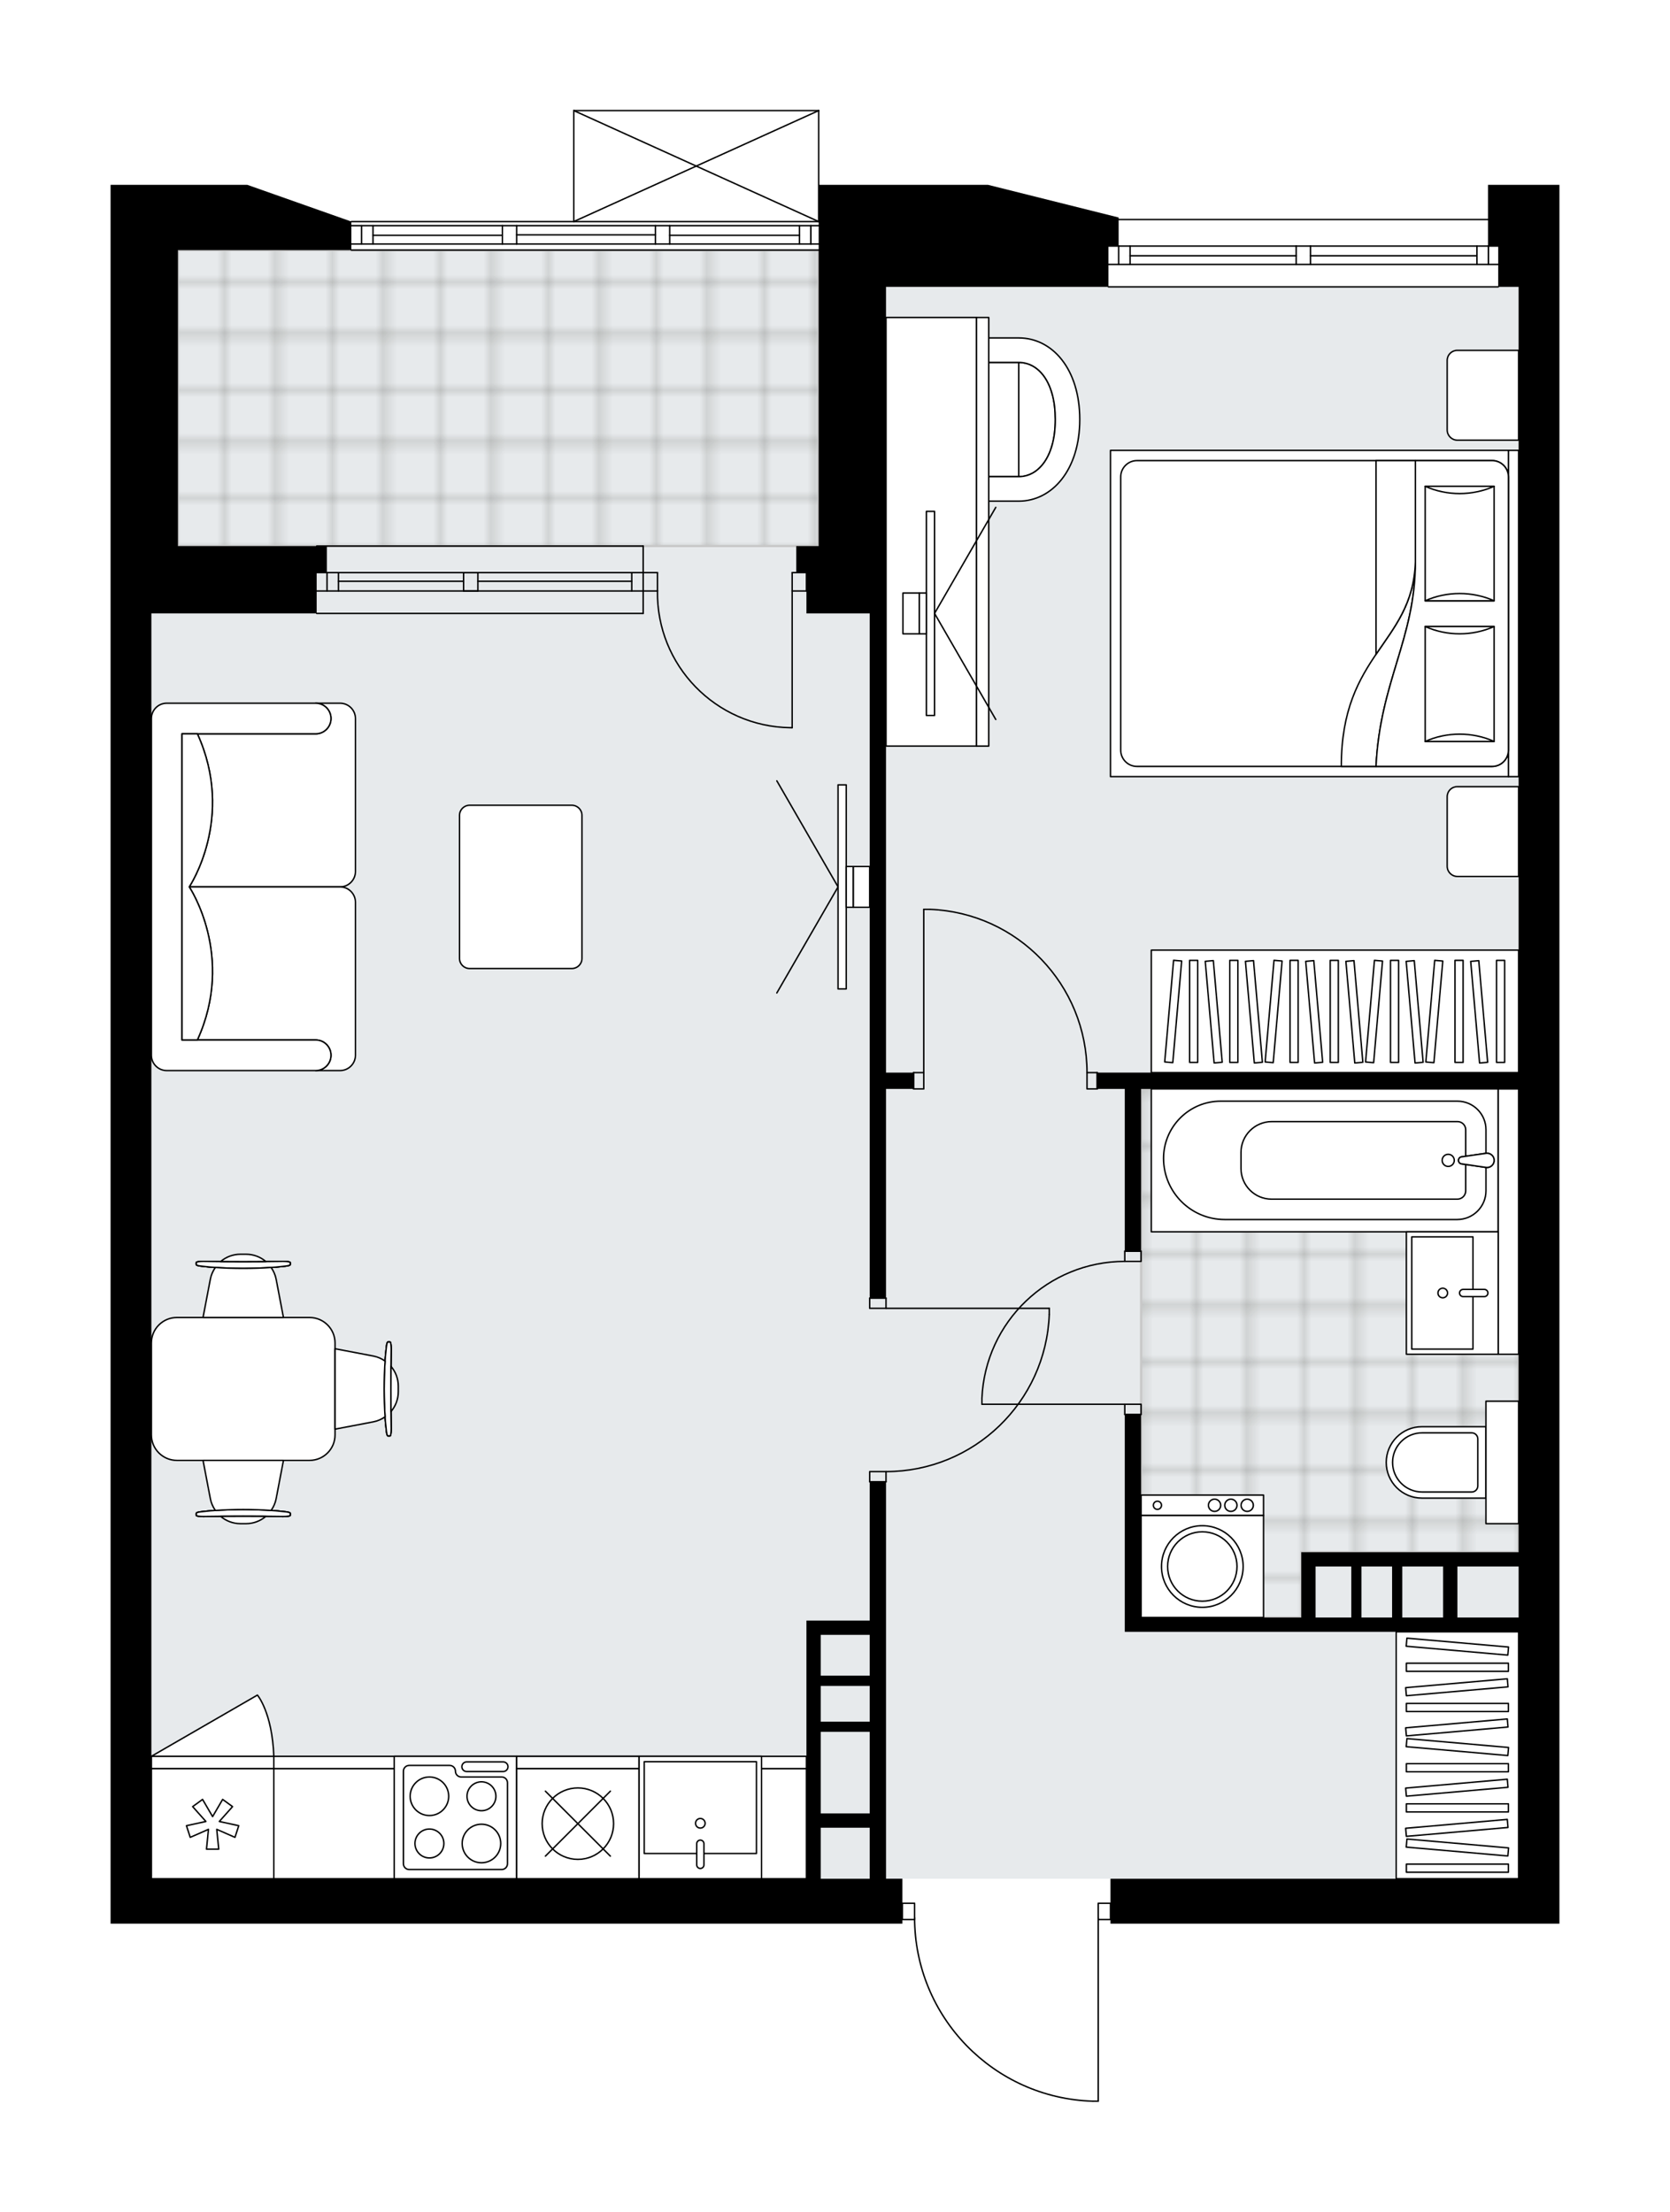 <svg xmlns="http://www.w3.org/2000/svg" xmlns:xlink="http://www.w3.org/1999/xlink" height="2000px" id="Layer_1" style="enable-background:new 0 0 1510.27 2000;" version="1.1" viewBox="0 0 1510.27 2000" width="1510.27px" x="0px" y="0px" xml:space="preserve">
<style type="text/css">
	.st0{fill:none;}
	.st1{opacity:0.25;fill:none;stroke:#12100B;stroke-width:0.4;stroke-miterlimit:10;}
	.st2{fill:#FFFFFF;}
	.st3{fill:#E7EAEC;}
	.st4{fill:url(#SVGID_1_);stroke:#C8C8C8;stroke-width:2;stroke-linecap:round;stroke-linejoin:round;stroke-miterlimit:10;}
	
		.st5{fill:url(#SVGID_00000039825286590655036350000007622187515850642306_);stroke:#C8C8C8;stroke-width:2;stroke-linecap:round;stroke-linejoin:round;stroke-miterlimit:10;}
	.st6{fill:none;stroke:#000000;stroke-width:1.3;stroke-linecap:round;stroke-linejoin:round;stroke-miterlimit:10;}
	.st7{fill:#FFFFFF;stroke:#000000;stroke-width:1.3;stroke-linecap:round;stroke-linejoin:round;stroke-miterlimit:10;}
	.st8{fill:none;stroke:#000000;stroke-width:1.3;stroke-linecap:round;stroke-linejoin:round;}
	.st9{fill:none;stroke:#000000;stroke-width:1.3;stroke-linecap:round;stroke-linejoin:round;stroke-dasharray:10.152,10.152;}
	.st10{fill:none;stroke:#000000;stroke-width:1.3;stroke-linecap:round;stroke-linejoin:round;stroke-dasharray:9.806,9.806;}
	.st11{font-family:'Arial-BoldMT';}
	.st12{font-size:96.725px;}
	.st13{font-size:81.844px;}
	.st14{font-family:'ArialMT';}
	.st15{font-size:40px;}
</style>
<pattern height="14.57" id="New_Pattern_Swatch_2" patternUnits="userSpaceOnUse" style="overflow:visible;" viewBox="7.49 -22.06 14.57 14.57" width="14.57" x="978.85" y="-620.94">
	<g>
		<rect class="st0" height="14.57" width="14.57" x="7.49" y="-22.06" />
		<g>
			<rect class="st1" height="7.29" width="7.29" x="14.77" y="-7.49" />
		</g>
		<g>
			<rect class="st1" height="7.29" width="7.29" x="0.2" y="-7.49" />
		</g>
		<g>
			<rect class="st1" height="7.29" width="7.29" x="22.06" y="-14.77" />
		</g>
		<g>
			<rect class="st1" height="7.29" width="7.29" x="7.49" y="-14.77" />
			<rect class="st1" height="7.29" width="7.29" x="14.77" y="-22.06" />
		</g>
		<g>
			<rect class="st1" height="7.29" width="7.29" x="0.2" y="-22.06" />
		</g>
		<g>
			<rect class="st1" height="7.29" width="7.29" x="22.06" y="-29.35" />
		</g>
		<g>
			<rect class="st1" height="7.29" width="7.29" x="7.49" y="-29.35" />
		</g>
	</g>
</pattern>
<path class="st2" d="M1345.68,167.14h64.59v55.36v36.91  v258.36v332.18v553.64v295.27v40.6h-406v-3.04c0,0,0,0,0,0h-10.42V1900c0,0.36-0.29,0.65-0.65,0.65h-4.84c0,0,0,0,0,0  c-0.01,0-0.01,0-0.02,0c-43.61-1.29-84.36-19.24-114.75-50.54c-29.81-30.7-46.47-70.99-47.1-113.68h-10.45c0,0,0,0,0,0v3.04H100  v-40.6v-295.27V849.95V554.68V259.41V222.5v-55.36h60.9h62.75l93.51,33c0.09-0.25,0.32-0.44,0.61-0.44h200.5V100c0,0,0,0,0-0.01  c0-0.05,0.02-0.09,0.03-0.14c0.01-0.04,0.01-0.08,0.03-0.12c0,0,0-0.01,0-0.01c0.01-0.03,0.04-0.05,0.06-0.08  c0.03-0.04,0.05-0.09,0.09-0.12c0.03-0.03,0.07-0.05,0.11-0.07c0.03-0.02,0.06-0.05,0.1-0.06c0.05-0.02,0.11-0.03,0.17-0.03  c0.02,0,0.04-0.01,0.07-0.01h0.01c0,0,0,0,0.01,0h221.42c0,0,0,0,0,0h0.02c0.03,0,0.06,0.01,0.09,0.02  c0.05,0.01,0.11,0.01,0.16,0.03c0.04,0.02,0.07,0.04,0.11,0.07c0.03,0.02,0.07,0.04,0.1,0.07c0.04,0.04,0.06,0.08,0.09,0.13  c0.02,0.03,0.04,0.04,0.05,0.07c0,0,0,0.01,0,0.01c0.02,0.04,0.02,0.09,0.03,0.13c0.01,0.04,0.02,0.08,0.03,0.12c0,0,0,0.01,0,0.01  v67.14h152.52l118.11,29.53v1.19h334.03V167.14z" id="background" />
<g id="floor">
	<polygon class="st3" points="136.91,1698.86 1373.36,1698.86 1373.36,259.41 740.37,259.41 740.37,226.19 160.9,226.19    160.9,554.68 136.91,554.68  " />
	<pattern id="SVGID_1_" patternTransform="matrix(6.51 0 0 6.51 48563.125 28563.672)" xlink:href="#New_Pattern_Swatch_2">
	</pattern>
	<polygon class="st4" points="160.9,226.19 740.37,226.19 740.37,493.78 160.9,493.78  " />
	
		<pattern id="SVGID_00000137129560056334415390000004180222149038679214_" patternTransform="matrix(6.51 0 0 6.51 48563.125 28563.672)" xlink:href="#New_Pattern_Swatch_2">
	</pattern>
	
		<polygon points="   1176.82,1462.65 1176.82,1403.59 1373.36,1403.59 1373.36,984.67 1031.95,984.67 1031.95,1462.65  " style="fill:url(#SVGID_00000137129560056334415390000004180222149038679214_);stroke:#C8C8C8;stroke-width:2;stroke-linecap:round;stroke-linejoin:round;stroke-miterlimit:10;" />
	<g id="LINE_00000178203938786488939170000002870344028759639194_">
		<line class="st6" x1="1354.91" x2="1002.43" y1="259.41" y2="259.41" />
	</g>
	<g id="LINE_00000078748458572946588170000008301147580557404591_">
		<line class="st6" x1="1002.43" x2="1172.21" y1="222.5" y2="222.5" />
	</g>
	<g id="LINE_00000015338834403320327640000005630740071986942379_">
		<line class="st6" x1="1185.13" x2="1354.91" y1="222.5" y2="222.5" />
	</g>
	<g id="LINE_00000099623372262368224680000002367194904939159451_">
		<line class="st6" x1="1346.01" x2="1346.01" y1="239.11" y2="222.5" />
	</g>
	<g id="LINE_00000031182380549533302580000014184564094437436857_">
		<line class="st6" x1="1011.65" x2="1011.65" y1="239.11" y2="222.5" />
	</g>
	<g id="LINE_00000054266355736269847240000000046571170101590411_">
		<line class="st6" x1="1002.43" x2="1172.21" y1="239.11" y2="239.11" />
	</g>
	<g id="LINE_00000124865802981950014970000016608118176110706095_">
		<line class="st6" x1="1185.13" x2="1354.91" y1="239.11" y2="239.11" />
	</g>
	<g id="LINE_00000008147694109113767150000013556770737704146859_">
		<line class="st6" x1="1185.13" x2="1335.68" y1="231.27" y2="231.27" />
	</g>
	<g id="LINE_00000069368376253614499600000016394838600031265464_">
		<line class="st6" x1="1021.99" x2="1172.21" y1="231.27" y2="231.27" />
	</g>
	<g id="LINE_00000146470735742955719790000005761042713028157316_">
		<line class="st6" x1="1021.99" x2="1021.99" y1="222.5" y2="239.11" />
	</g>
	<g id="LINE_00000125589836721887515170000006379264076370108805_">
		<line class="st6" x1="1346.01" x2="1346.01" y1="239.11" y2="222.5" />
	</g>
	<g id="LINE_00000078734308066590246680000017087278306601442439_">
		<line class="st6" x1="1335.68" x2="1335.68" y1="222.5" y2="239.11" />
	</g>
	<g id="LINE_00000006668905414593967180000007014348720465476790_">
		<line class="st6" x1="1172.21" x2="1172.21" y1="239.11" y2="222.5" />
	</g>
	<g id="LINE_00000136409614264395883960000014772363474885268913_">
		<line class="st6" x1="1172.21" x2="1185.13" y1="222.5" y2="222.5" />
	</g>
	<g id="LINE_00000016779916325225685450000014615925718745727393_">
		<line class="st6" x1="1185.13" x2="1185.13" y1="222.5" y2="239.11" />
	</g>
	<g id="LINE_00000165226624611611773690000015032248210607174787_">
		<line class="st6" x1="1185.13" x2="1172.21" y1="239.11" y2="239.11" />
	</g>
	<g id="LINE_00000130632715681610810520000009806052594875481531_">
		<line class="st6" x1="1002.43" x2="1354.91" y1="198.51" y2="198.51" />
	</g>
	<g id="LINE_00000109709140207015232370000009652140535089149345_">
		<line class="st6" x1="581.66" x2="286.39" y1="534.38" y2="534.38" />
	</g>
	<g id="LINE_00000147214119403583432720000013548703358295969464_">
		<line class="st6" x1="581.66" x2="286.39" y1="517.77" y2="517.77" />
	</g>
	<g id="LINE_00000145739155632054603620000001083782611789268139_">
		<line class="st6" x1="571.33" x2="432.18" y1="525.62" y2="525.62" />
	</g>
	<g id="LINE_00000150084599964449238590000011674824044652998583_">
		<line class="st6" x1="295.75" x2="295.75" y1="534.38" y2="517.77" />
	</g>
	<g id="LINE_00000137828526968757010600000004060968017452397758_">
		<line class="st6" x1="571.33" x2="571.33" y1="534.38" y2="517.77" />
	</g>
	<g id="LINE_00000137851799652568478770000011249953748730526385_">
		<line class="st6" x1="581.66" x2="286.39" y1="554.68" y2="554.68" />
	</g>
	<g id="LINE_00000162340188487571960330000013761921052823038348_">
		<line class="st6" x1="286.39" x2="581.66" y1="493.78" y2="493.78" />
	</g>
	<g id="LINE_00000165945336589452526670000005807438502478840460_">
		<line class="st6" x1="306.08" x2="306.08" y1="534.4" y2="517.79" />
	</g>
	<g id="LINE_00000054250925318339105720000013175840483851502243_">
		<line class="st6" x1="581.66" x2="581.66" y1="554.68" y2="493.78" />
	</g>
	<g id="LINE_00000019636363922438492170000010128404412315128224_">
		<line class="st6" x1="419.26" x2="419.26" y1="534.38" y2="517.77" />
	</g>
	<g id="LINE_00000172439412134569472480000016307087351760272518_">
		<line class="st6" x1="419.26" x2="432.18" y1="517.77" y2="517.77" />
	</g>
	<g id="LINE_00000052066470725328404410000009732233883968591517_">
		<line class="st6" x1="432.18" x2="432.18" y1="517.77" y2="534.38" />
	</g>
	<g id="LINE_00000162339367395977898780000011621786631751986345_">
		<line class="st6" x1="432.18" x2="419.26" y1="534.38" y2="534.38" />
	</g>
	<g id="LINE_00000118363119110424473550000001954305832059679909_">
		<line class="st6" x1="419.26" x2="306.08" y1="525.62" y2="525.62" />
	</g>
	<g id="LINE_00000163053861064885746550000012235124394587571596_">
		<line class="st6" x1="742.22" x2="317.76" y1="226.19" y2="226.19" />
	</g>
	<g id="LINE_00000145750038504372303280000005552299891395551381_">
		<line class="st6" x1="733.32" x2="733.32" y1="220.66" y2="204.05" />
	</g>
	<g id="LINE_00000063608510786173079690000006475591014403415218_">
		<line class="st6" x1="326.99" x2="326.99" y1="220.66" y2="204.05" />
	</g>
	<g id="LINE_00000036953237619962503040000005859948343598673287_">
		<line class="st6" x1="605.65" x2="722.99" y1="212.81" y2="212.81" />
	</g>
	<g id="LINE_00000023270252478253210640000000913671599107396757_">
		<line class="st6" x1="337.33" x2="454.33" y1="212.81" y2="212.81" />
	</g>
	<g id="LINE_00000180362903182098327330000009127593654219085991_">
		<line class="st6" x1="337.33" x2="337.33" y1="204.05" y2="220.66" />
	</g>
	<g id="LINE_00000039119563715814719980000017171604644180457654_">
		<line class="st6" x1="733.32" x2="733.32" y1="220.66" y2="204.05" />
	</g>
	<g id="LINE_00000183936770408315925960000011509985109687778453_">
		<line class="st6" x1="722.99" x2="722.99" y1="204.05" y2="220.66" />
	</g>
	<g id="LINE_00000129168806225814661880000000500701210598398361_">
		<line class="st6" x1="592.74" x2="592.74" y1="220.66" y2="204.05" />
	</g>
	<g id="LINE_00000045600781765341137830000000866135521985844914_">
		<line class="st6" x1="592.74" x2="605.65" y1="204.05" y2="204.05" />
	</g>
	<g id="LINE_00000035517413459313397180000012727734793809276548_">
		<line class="st6" x1="605.65" x2="605.65" y1="204.05" y2="220.66" />
	</g>
	<g id="LINE_00000110463586424777917850000017535504769863168900_">
		<line class="st6" x1="605.65" x2="592.74" y1="220.66" y2="220.66" />
	</g>
	<g id="LINE_00000155842584131320608320000003436617830615612341_">
		<line class="st6" x1="317.76" x2="742.22" y1="200.36" y2="200.36" />
	</g>
	<g id="LINE_00000049187299745733848390000001192530604944485785_">
		<line class="st6" x1="454.33" x2="454.33" y1="220.66" y2="204.05" />
	</g>
	<g id="LINE_00000057141155504021987340000008940106404564285614_">
		<line class="st6" x1="454.33" x2="467.25" y1="204.05" y2="204.05" />
	</g>
	<g id="LINE_00000010309327861313515580000014360890417072409740_">
		<line class="st6" x1="467.25" x2="467.25" y1="204.05" y2="220.66" />
	</g>
	<g id="LINE_00000145766829166359728690000014957293679931095724_">
		<line class="st6" x1="467.25" x2="454.33" y1="220.66" y2="220.66" />
	</g>
	<g id="LINE_00000044177831238025465560000000137944267084411813_">
		<line class="st6" x1="467.25" x2="592.74" y1="212.35" y2="212.35" />
	</g>
	<g id="LWPOLYLINE_00000096750855746872360400000011446678235560665521_">
		<line class="st6" x1="454.33" x2="317.76" y1="220.66" y2="220.66" />
	</g>
	<g id="LWPOLYLINE_00000134228838448329878810000018082345222558646159_">
		<line class="st6" x1="467.25" x2="592.74" y1="220.66" y2="220.66" />
	</g>
	<g id="LWPOLYLINE_00000058586729014558931210000001823378803512308394_">
		<line class="st6" x1="605.65" x2="742.22" y1="220.66" y2="220.66" />
	</g>
	<g id="LWPOLYLINE_00000037684020727451001240000003754061597303635108_">
		<line class="st6" x1="454.33" x2="317.76" y1="204.05" y2="204.05" />
	</g>
	<g id="LWPOLYLINE_00000008846853158048496420000009089204670392404620_">
		<line class="st6" x1="467.25" x2="592.74" y1="204.05" y2="204.05" />
	</g>
	<g id="LWPOLYLINE_00000054963930862895800310000005620147999550405016_">
		<line class="st6" x1="605.65" x2="742.22" y1="204.05" y2="204.05" />
	</g>
	<g id="LWPOLYLINE_00000109740476887916104450000004545290660218211229_">
		<rect class="st6" height="14.76" width="11.07" x="816.04" y="1721.01" />
	</g>
	<g id="LWPOLYLINE_00000134217903643257080830000016519866082260159120_">
		<rect class="st6" height="14.76" width="11.07" x="993.2" y="1721.01" />
	</g>
	<g id="LWPOLYLINE_00000159437484095633029920000002164803212036677563_">
		<path class="st6" d="M988.36,1900c-89.82-2.66-161.25-76.23-161.25-166.09" />
	</g>
	<g id="LINE_00000019664607309766185730000018240954914357513101_">
		<line class="st6" x1="993.2" x2="993.2" y1="1733.91" y2="1900" />
	</g>
	<g id="LINE_00000075878957354955842520000003575530204134694281_">
		<line class="st6" x1="993.2" x2="988.36" y1="1900" y2="1900" />
	</g>
	<g id="LWPOLYLINE_00000046335723528692453490000006895666592006608771_">
		<rect class="st6" height="9.23" width="14.76" x="786.51" y="1173.83" />
	</g>
	<g id="LWPOLYLINE_00000158007736181728675810000013365093072677057456_">
		<rect class="st6" height="9.23" width="14.76" x="786.51" y="1330.7" />
	</g>
	<g id="LINE_00000133487580754779130890000007199313117107792315_">
		<line class="st6" x1="801.27" x2="786.51" y1="1173.83" y2="1173.83" />
	</g>
	<g id="LINE_00000116954046381001979950000016371857434722759079_">
		<line class="st6" x1="801.27" x2="786.51" y1="1339.92" y2="1339.92" />
	</g>
	<g id="LINE_00000108308640604722816880000014128788124137609626_">
		<line class="st6" x1="801.27" x2="948.91" y1="1183.06" y2="1183.06" />
	</g>
	<g id="LINE_00000021809532402191118380000009334394221510945691_">
		<line class="st6" x1="948.91" x2="948.91" y1="1188.6" y2="1183.06" />
	</g>
	<g id="ARC_00000050646674929021055300000007994280452490529928_">
		<path class="st6" d="M948.91,1188.6c-3.07,79.32-68.25,142.06-147.64,142.1" />
	</g>
	<g id="LWPOLYLINE_00000179621355168543806660000003256849625042102430_">
		<rect class="st6" height="14.76" width="9.23" x="826.19" y="969.91" />
	</g>
	<g id="LWPOLYLINE_00000106864213346371444130000002614725987182711201_">
		<rect class="st6" height="14.76" width="9.23" x="983.05" y="969.91" />
	</g>
	<g id="LINE_00000017475856234155195050000018255214008886199186_">
		<line class="st6" x1="826.19" x2="826.19" y1="969.91" y2="984.67" />
	</g>
	<g id="LINE_00000044893937472611660170000006571680551844997270_">
		<line class="st6" x1="992.28" x2="992.28" y1="969.91" y2="984.67" />
	</g>
	<g id="LINE_00000047761764515013435620000008329737826039915137_">
		<line class="st6" x1="835.41" x2="835.41" y1="969.91" y2="822.27" />
	</g>
	<g id="LINE_00000133512153149439617970000006649424007160331696_">
		<line class="st6" x1="840.95" x2="835.41" y1="822.27" y2="822.27" />
	</g>
	<g id="ARC_00000178910249465534462100000002441574305641733044_">
		<path class="st6" d="M840.95,822.27c79.32,3.07,142.06,68.25,142.1,147.64" />
	</g>
	<g id="LWPOLYLINE_00000151513612995152639620000016145349165140795532_">
		<rect class="st6" height="9.23" width="14.76" x="1017.19" y="1269.8" />
	</g>
	<g id="LWPOLYLINE_00000009588472081999458820000013798138954813370040_">
		<rect class="st6" height="9.23" width="14.76" x="1017.19" y="1131.39" />
	</g>
	<g id="LINE_00000088822039428114261640000010315499193716404393_">
		<line class="st6" x1="1017.19" x2="1031.95" y1="1279.02" y2="1279.02" />
	</g>
	<g id="LINE_00000106868748125125190810000011606808519187619722_">
		<line class="st6" x1="1017.19" x2="1031.95" y1="1131.39" y2="1131.39" />
	</g>
	<g id="LINE_00000155142371437010899410000005738232002818522015_">
		<line class="st6" x1="1017.19" x2="888.01" y1="1269.8" y2="1269.8" />
	</g>
	<g id="ARC_00000165934376780996110550000002789306555414506681_">
		<path class="st6" d="M888.01,1264.26c3.07-69.13,59.99-123.6,129.18-123.65" />
	</g>
	<g id="LINE_00000152249321011622501600000010915846395893045902_">
		<line class="st6" x1="888.01" x2="888.01" y1="1269.8" y2="1264.26" />
	</g>
	<g id="ARC_00000154398630056765571640000002588898503513213081_">
		<path class="st6" d="M594.58,534.38c-1.01,67.27,52.71,122.63,119.99,123.63c0.6,0.01,1.21,0.01,1.81,0.01" />
	</g>
	<g id="LINE_00000026131492229690910800000001881538556886687623_">
		<line class="st6" x1="716.38" x2="716.38" y1="534.38" y2="658.03" />
	</g>
	<g id="LINE_00000176033390091361501190000015701192521129431205_">
		<line class="st6" x1="581.66" x2="594.58" y1="534.38" y2="534.38" />
	</g>
	<g id="LINE_00000103961253836765544850000000361179010621079967_">
		<line class="st6" x1="594.58" x2="594.58" y1="534.38" y2="517.77" />
	</g>
	<g id="LINE_00000094602974755176647590000008929380719189808057_">
		<line class="st6" x1="594.58" x2="581.66" y1="517.77" y2="517.77" />
	</g>
	<g id="LINE_00000100349823694473872320000016298166286495417735_">
		<line class="st6" x1="729.3" x2="716.38" y1="517.77" y2="517.77" />
	</g>
	<g id="LINE_00000121989750081968480090000001472592087135168168_">
		<line class="st6" x1="716.38" x2="716.38" y1="517.77" y2="534.38" />
	</g>
	<g id="LINE_00000138551465330629295660000017123031221190103201_">
		<line class="st6" x1="716.38" x2="729.3" y1="534.38" y2="534.38" />
	</g>
	<g id="LINE_00000183931447373156002730000003226209666335833219_">
		<line class="st6" x1="729.3" x2="729.3" y1="517.77" y2="534.38" />
	</g>
	<g id="LINE_00000003099739792835168220000003610133199612957872_">
		<line class="st6" x1="518.92" x2="740.37" y1="100" y2="100" />
	</g>
	<g id="LINE_00000088823281270482776360000002796867309476267957_">
		<line class="st6" x1="740.37" x2="740.37" y1="100" y2="200.36" />
	</g>
	<g id="LINE_00000053521849075177904320000004733008601888809347_">
		<line class="st6" x1="518.92" x2="518.92" y1="200.36" y2="100" />
	</g>
	<g id="LWPOLYLINE_00000090276857906723109400000009325759071117906826_">
		<line class="st6" x1="740.37" x2="518.92" y1="200.36" y2="100" />
	</g>
	<g id="LWPOLYLINE_00000080189632162848962920000000630463519456164491_">
		<line class="st6" x1="518.92" x2="740.37" y1="200.36" y2="100" />
	</g>
	<polygon points="801.27,554.68 801.27,493.78 801.27,259.41 1002.43,259.41 1002.43,222.5 1011.65,222.5 1011.65,196.66    893.54,167.14 740.37,167.14 740.37,222.5 740.37,259.41 740.37,493.78 729.3,493.78 720.07,493.78 720.07,517.77 729.3,517.77    729.3,554.68 786.51,554.68 786.51,1173.83 801.27,1173.83 801.27,984.67 826.19,984.67 826.19,969.91 801.27,969.91  " />
	<path d="M801.27,1339.92h-14.76v125.49h-44.29H729.3v174.4v59.05H136.91v-295.27V849.95V554.68h23.99h125.49v-36.91h9.23v-23.99   h-9.23H160.9V259.41v-33.22h62.75h94.12v-25.84l-94.12-33.22H160.9H100v55.36v36.91v295.27v295.27v553.64v295.27v40.6h716.04v-40.6   h-14.76V1339.92z M742.22,1478.33h44.29v36.91h-44.29V1478.33z M742.22,1524.47h44.29v32.3h-44.29V1524.47z M742.22,1565.99h44.29   v73.82h-44.29V1565.99z M742.22,1698.86v-46.14h44.29v46.14H742.22z" />
	<path d="M1345.68,222.5h9.23v36.91h18.45v258.36v332.18v119.95H992.28v14.76h24.91v146.71h14.76V984.67h341.41v418.92H1318h-12.92   h-36.91h-9.23h-82.12v12.92v46.14h-144.87v-183.62h-14.76v183.62v12.92h356.17v223.3h-369.09v40.6h406v-40.6v-295.27V849.95V517.77   V259.41V222.5v-55.36h-64.59V222.5z M1189.74,1462.65v-46.14h32.3v46.14H1189.74z M1231.26,1462.65v-46.14h27.68v46.14H1231.26z    M1268.17,1462.65v-46.14h36.91v46.14H1268.17z M1318,1462.65v-46.14h55.36v46.14H1318z" />
</g>
<g id="mebel">
	<g>
		<path class="st7" d="M1308.77,325.88v62.92c0,5.1,4.13,9.23,9.23,9.23h55.36v-81.2h-55.54    C1312.83,316.83,1308.77,320.88,1308.77,325.88z" />
		<path class="st7" d="M1308.77,720.39v62.92c0,5.1,4.13,9.23,9.23,9.23h55.36v-81.2h-55.54    C1312.83,711.34,1308.77,715.39,1308.77,720.39z" />
		<g>
			
				<rect class="st7" height="9.23" transform="matrix(-1.836970e-16 1 -1 -1.836970e-16 1923.515 -813.983)" width="295.02" x="1221.24" y="550.15" />
			
				<rect class="st7" height="359.86" transform="matrix(-1.836970e-16 1 -1 -1.836970e-16 1738.97 -629.438)" width="295.02" x="1036.69" y="374.83" />
			<path class="st7" d="M1364.14,431.25v247.04c0,8.15-6.61,14.76-14.76,14.76h-321.11c-8.15,0-14.76-6.61-14.76-14.76V431.25     c0-8.15,6.61-14.76,14.76-14.76h321.11C1357.53,416.48,1364.14,423.09,1364.14,431.25z" />
			<path class="st7" d="M1244.4,693.05c3.78-77.16,35.57-115.4,35.6-184.88c-2.51,74.34-67.11,82.28-66.98,184.88L1244.4,693.05z" />
			<g>
				<path class="st7" d="M1244.4,693.05c3.78-77.16,35.57-115.4,35.6-184.88l0-91.68h69.37c8.15,0,14.76,6.61,14.76,14.76v247.04      c0,8.15-6.61,14.76-14.76,14.76L1244.4,693.05L1244.4,693.05z" />
			</g>
			
				<rect class="st7" height="62.32" transform="matrix(-1.836970e-16 1 -1 -1.836970e-16 1811.531 -828.529)" width="103.53" x="1268.27" y="460.34" />
			<path class="st7" d="M1288.87,543.27c19.57-8.77,42.74-8.77,62.32,0H1288.87z" />
			<path class="st7" d="M1351.19,439.74c-19.57,8.77-42.74,8.77-62.32,0L1351.19,439.74z" />
			
				<rect class="st7" height="62.32" transform="matrix(-1.836970e-16 1 -1 -1.836970e-16 1938.513 -701.547)" width="103.93" x="1268.07" y="587.32" />
			<path class="st7" d="M1288.87,670.45c19.57-8.8,42.74-8.8,62.32,0H1288.87z" />
			<path class="st7" d="M1351.19,566.52c-19.57,8.8-42.74,8.8-62.32,0H1351.19z" />
			<g>
				<path class="st7" d="M1280,508.17v-91.68h-35.6v175.18C1261.2,566.84,1278.72,546.18,1280,508.17z" />
			</g>
		</g>
	</g>
	<g>
		
			<rect class="st7" height="99.65" transform="matrix(-1 -1.224647e-16 1.224647e-16 -1 976.957 3298.133)" width="481.68" x="247.64" y="1599.24" />
		
			<rect class="st7" height="11.07" transform="matrix(-1 -1.224647e-16 1.224647e-16 -1 976.957 3187.406)" width="481.68" x="247.64" y="1588.17" />
	</g>
	<g>
		<path class="st7" d="M285.47,663.56L285.47,663.56c7.64,0,13.84-6.2,13.84-13.84v0c0-7.64-6.2-13.84-13.84-13.84h0h22.09    c7.67,0,13.89,6.22,13.89,13.89v138.29c0,7.65-6.26,13.91-13.91,13.91l-136.41,0c0,0,41.99-62.42,7.36-138.41H285.47z" />
		<path class="st7" d="M285.47,940.38L285.47,940.38c7.64,0,13.84,6.2,13.84,13.84v0c0,7.64-6.2,13.84-13.84,13.84h0h22.09    c7.67,0,13.89-6.22,13.89-13.89V815.88c0-7.65-6.26-13.91-13.91-13.91l-136.41,0c0,0,41.99,62.42,7.36,138.41H285.47z" />
		<path class="st7" d="M150.75,635.88h134.72c7.64,0,13.84,6.2,13.84,13.84v0c0,7.64-6.2,13.84-13.84,13.84H164.59v276.82h120.88    c7.64,0,13.84,6.2,13.84,13.84l0,0c0,7.64-6.2,13.84-13.84,13.84H150.75c-7.64,0-13.84-6.2-13.84-13.84v-304.5    C136.91,642.11,143.14,635.88,150.75,635.88z" />
		<path class="st7" d="M178.49,940.38c34.63-75.99-7.36-138.41-7.36-138.41v-0.01c0,0,41.99-62.42,7.36-138.41h-13.9v276.82    L178.49,940.38z" />
	</g>
	<g>
		<path class="st7" d="M159.98,1191.34h119.95c12.74,0,23.07,10.33,23.07,23.07v83.09c0,12.74-10.33,23.07-23.07,23.07H159.98    c-12.74,0-23.07-10.33-23.07-23.07v-83.09C136.91,1201.67,147.24,1191.34,159.98,1191.34z" />
		<g>
			<g id="LINE_00000070084760785778403600000011842713344515062144_">
				<path class="st7" d="M181.61,1367.05c22.34-2.81,54.4-2.81,76.74,0c2.58,0.32,4.08,0.81,4.08,1.32v0.13v1.82      c0,0.55-2.89,0.99-6.46,0.99c-23.93-0.38-48.04-0.38-71.97,0c-3.57,0-6.46-0.45-6.46-0.99v-1.82v-0.13      C177.53,1367.86,179.03,1367.38,181.61,1367.05z" />
			</g>
			<g id="LINE_00000127014544114276474280000005334178305259291801_">
				<path class="st7" d="M181.61,1367.05c22.34-2.81,54.4-2.81,76.74,0c2.58,0.32,4.08,0.81,4.08,1.32v0.13v1.82      c0,0.55-2.89,0.99-6.46,0.99c-23.93-0.38-48.04-0.38-71.97,0c-3.57,0-6.46-0.45-6.46-0.99v-1.82v-0.13      C177.53,1367.86,179.03,1367.38,181.61,1367.05z" />
			</g>
			<g id="LINE_00000182495119242733137440000004986016042494470036_">
				<path class="st7" d="M181.61,1367.05c22.34-2.81,54.4-2.81,76.74,0c2.58,0.32,4.08,0.81,4.08,1.32v0.13v1.82      c0,0.55-2.89,0.99-6.46,0.99c-23.93-0.38-48.04-0.38-71.97,0c-3.57,0-6.46-0.45-6.46-0.99v-1.82v-0.13      C177.53,1367.86,179.03,1367.38,181.61,1367.05z" />
			</g>
			<path class="st7" d="M199.58,1371.2c4.86,4.11,11.11,6.56,17.85,6.56h5.09c6.75,0,13-2.45,17.85-6.56     C226.78,1371.08,213.18,1371.08,199.58,1371.2z" />
			<path class="st7" d="M183.62,1320.57l6.62,34.69c0.75,3.92,2.38,7.46,4.55,10.57c16.01-1.13,34.36-1.13,50.38,0     c2.17-3.11,3.8-6.65,4.55-10.57l6.62-34.69H183.62z" />
		</g>
		<g>
			<g id="LINE_00000131337611793882588230000015515661000956242850_">
				<path class="st7" d="M349.48,1294.32c-2.81-22.34-2.81-54.4,0-76.74c0.32-2.58,0.81-4.08,1.32-4.08h0.13h1.82      c0.55,0,1,2.89,1,6.46c-0.38,23.93-0.38,48.04,0,71.97c0,3.57-0.45,6.46-1,6.46h-1.82h-0.13      C350.29,1298.4,349.81,1296.9,349.48,1294.32z" />
			</g>
			<g id="LINE_00000004525559700107973170000015329673434250390189_">
				<path class="st7" d="M349.48,1294.32c-2.81-22.34-2.81-54.4,0-76.74c0.32-2.58,0.81-4.08,1.32-4.08h0.13h1.82      c0.55,0,1,2.89,1,6.46c-0.38,23.93-0.38,48.04,0,71.97c0,3.57-0.45,6.46-1,6.46h-1.82h-0.13      C350.29,1298.4,349.81,1296.9,349.48,1294.32z" />
			</g>
			<g id="LINE_00000098928177543687756210000015401233232859707802_">
				<path class="st7" d="M349.48,1294.32c-2.81-22.34-2.81-54.4,0-76.74c0.32-2.58,0.81-4.08,1.32-4.08h0.13h1.82      c0.55,0,1,2.89,1,6.46c-0.38,23.93-0.38,48.04,0,71.97c0,3.57-0.45,6.46-1,6.46h-1.82h-0.13      C350.29,1298.4,349.81,1296.9,349.48,1294.32z" />
			</g>
			<path class="st7" d="M353.63,1276.35c4.11-4.86,6.56-11.11,6.56-17.85v-5.09c0-6.75-2.45-13-6.56-17.85     C353.51,1249.16,353.51,1262.75,353.63,1276.35z" />
			<path class="st7" d="M303,1292.31l34.69-6.62c3.92-0.75,7.46-2.38,10.57-4.55c-1.13-16.01-1.13-34.36,0-50.38     c-3.11-2.17-6.65-3.8-10.57-4.55L303,1219.6V1292.31z" />
		</g>
		<g>
			<g id="LINE_00000044857239037594175370000001733597335207268794_">
				<path class="st7" d="M258.35,1144.86c-22.34,2.81-54.4,2.81-76.74,0c-2.58-0.32-4.08-0.81-4.08-1.32v-0.13v-1.82      c0-0.55,2.89-0.99,6.46-0.99c23.93,0.38,48.04,0.38,71.97,0c3.57,0,6.46,0.45,6.46,0.99v1.82v0.13      C262.42,1144.05,260.93,1144.53,258.35,1144.86z" />
			</g>
			<g id="LINE_00000075143332153580169840000009222944244128894869_">
				<path class="st7" d="M258.35,1144.86c-22.34,2.81-54.4,2.81-76.74,0c-2.58-0.32-4.08-0.81-4.08-1.32v-0.13v-1.82      c0-0.55,2.89-0.99,6.46-0.99c23.93,0.38,48.04,0.38,71.97,0c3.57,0,6.46,0.45,6.46,0.99v1.82v0.13      C262.42,1144.05,260.93,1144.53,258.35,1144.86z" />
			</g>
			<g id="LINE_00000059302619475350197730000007140406690648708794_">
				<path class="st7" d="M258.35,1144.86c-22.34,2.81-54.4,2.81-76.74,0c-2.58-0.32-4.08-0.81-4.08-1.32v-0.13v-1.82      c0-0.55,2.89-0.99,6.46-0.99c23.93,0.38,48.04,0.38,71.97,0c3.57,0,6.46,0.45,6.46,0.99v1.82v0.13      C262.42,1144.05,260.93,1144.53,258.35,1144.86z" />
			</g>
			<path class="st7" d="M240.38,1140.71c-4.86-4.11-11.11-6.56-17.85-6.56h-5.09c-6.75,0-13,2.45-17.85,6.56     C213.18,1140.83,226.78,1140.83,240.38,1140.71z" />
			<path class="st7" d="M256.33,1191.34l-6.62-34.69c-0.75-3.92-2.38-7.46-4.55-10.57c-16.01,1.13-34.36,1.13-50.38,0     c-2.17,3.11-3.8,6.65-4.55,10.57l-6.62,34.69H256.33z" />
		</g>
	</g>
	<g>
		<g>
			<g id="LINE_00000168081187145887260290000008425913065963651745_">
				<line class="st7" x1="757.9" x2="702.54" y1="801.97" y2="897.87" />
			</g>
			<g id="LINE_00000056394429243030402630000011952003103294339756_">
				<line class="st7" x1="757.9" x2="702.54" y1="801.97" y2="706.08" />
			</g>
		</g>
		<rect class="st7" height="184.55" width="7.38" x="757.9" y="709.7" />
		
			<rect class="st7" height="36.91" transform="matrix(-1 -1.224647e-16 1.224647e-16 -1 1537.031 1603.947)" width="6.46" x="765.29" y="783.52" />
		<rect class="st7" height="36.91" width="14.76" x="771.74" y="783.52" />
	</g>
	<g>
		<path class="st7" d="M526.3,866.67V737.28c0-5.04-4.09-9.13-9.13-9.13H424.7c-5.04,0-9.13,4.09-9.13,9.13v129.39    c0,5.04,4.09,9.13,9.13,9.13h92.48C522.21,875.79,526.3,871.71,526.3,866.67z" />
	</g>
	<g>
		<g>
			<g>
				<path class="st7" d="M828.94,341.51v75.71c0,7.62,6.18,13.8,13.8,13.8h78.57v-103.3h-78.57      C835.12,327.71,828.94,333.89,828.94,341.51z" />
				<path class="st7" d="M921.31,431.02c17.93,0,33.08-18.04,33.08-51.67s-14.96-51.63-33.08-51.63V431.02z" />
				<path class="st7" d="M921.31,305.57c30.22,0,55.17,27.91,55.17,73.78s-25.27,73.82-55.17,73.82h-78.53v-22.15h78.53      c17.93,0,33.08-18.04,33.08-51.67s-14.96-51.63-33.08-51.63h-78.53v-22.15H921.31z" />
			</g>
		</g>
		<g>
			
				<rect class="st7" height="81.84" transform="matrix(-3.164955e-10 1 -1 -3.164955e-10 1323.056 -361.327)" width="387.55" x="648.42" y="439.94" />
			
				<rect class="st7" height="11.07" transform="matrix(-2.061206e-10 1 -1 -2.061206e-10 1369.512 -407.783)" width="387.55" x="694.88" y="475.33" />
		</g>
		<g>
			<g>
				<g id="LINE_00000080199859991093115960000018189052191851593388_">
					<line class="st7" x1="845.16" x2="900.52" y1="554.68" y2="458.79" />
				</g>
				<g id="LINE_00000042700452014968203480000010390704407079499692_">
					<line class="st7" x1="845.16" x2="900.52" y1="554.68" y2="650.58" />
				</g>
			</g>
			
				<rect class="st7" height="184.55" transform="matrix(-1 -1.761867e-10 1.761867e-10 -1 1682.934 1109.365)" width="7.38" x="837.78" y="462.41" />
			<rect class="st7" height="36.91" width="6.46" x="831.32" y="536.23" />
			
				<rect class="st7" height="36.91" transform="matrix(-1 -1.760637e-10 1.760637e-10 -1 1647.87 1109.365)" width="14.76" x="816.55" y="536.23" />
		</g>
	</g>
	<g>
		
			<rect class="st7" height="110.73" transform="matrix(-1 -8.994151e-11 8.994151e-11 -1 823.755 3287)" width="110.73" x="356.51" y="1588.14" />
		<path class="st7" d="M458.94,1685.28v-73.2c0-2.89-2.34-5.23-5.23-5.23h-36.6c-2.89,0-5.23-2.34-5.23-5.23l0,0    c0-2.89-2.34-5.23-5.23-5.23h-36.6c-2.89,0-5.23,2.34-5.23,5.23v83.66c0,2.89,2.34,5.23,5.23,5.23h83.66    C456.6,1690.51,458.94,1688.17,458.94,1685.28z" />
		<path class="st7" d="M422.05,1593.19h32.99c2.41,0,4.36,1.95,4.36,4.36l0,0c0,2.41-1.95,4.36-4.36,4.36h-32.99    c-2.41,0-4.36-1.95-4.36-4.36l0,0C417.7,1595.14,419.65,1593.19,422.05,1593.19z" />
		<circle class="st7" cx="435.41" cy="1666.98" r="17.43" />
		<circle class="st7" cx="388.35" cy="1624.28" r="17.43" />
		<circle class="st7" cx="435.41" cy="1624.28" r="13.07" />
		<circle class="st7" cx="388.35" cy="1666.98" r="13.07" />
	</g>
	<g>
		
			<rect class="st7" height="99.65" transform="matrix(-1 -8.994151e-11 8.994151e-11 -1 1045.21 3298.073)" width="110.73" x="467.24" y="1599.21" />
		
			<rect class="st7" height="11.07" transform="matrix(-1 -8.994151e-11 8.994151e-11 -1 1045.21 3187.345)" width="110.73" x="467.24" y="1588.14" />
		<circle class="st7" cx="522.6" cy="1649.04" r="32.3" />
		<line class="st7" x1="493.24" x2="551.97" y1="1678.4" y2="1619.68" />
		<line class="st7" x1="493.24" x2="551.97" y1="1619.68" y2="1678.4" />
	</g>
	<g>
		
			<rect class="st7" height="99.65" transform="matrix(-1 -1.224647e-16 1.224647e-16 -1 384.545 3298.073)" width="110.73" x="136.91" y="1599.21" />
		
			<rect class="st7" height="11.07" transform="matrix(-1 -1.224647e-16 1.224647e-16 -1 384.545 3187.345)" width="110.73" x="136.91" y="1588.14" />
		<polygon class="st7" points="196.02,1654.19 197.81,1672.1 186.74,1672.1 188.53,1654.19 172.04,1661.43 168.62,1650.9     186.21,1647.07 174.23,1633.63 183.19,1627.12 192.27,1642.66 201.35,1627.12 210.31,1633.63 198.33,1647.07 215.92,1650.9     212.5,1661.43   " />
		<path class="st7" d="M136.91,1588.14l95.89-55.36c0,0,13.36,15.58,14.83,55.36H136.91z" />
	</g>
	<g>
		
			<rect class="st7" height="110.73" transform="matrix(-1 -9.003388e-11 9.003388e-11 -1 1266.672 3287)" width="110.73" x="577.97" y="1588.14" />
		
			<rect class="st7" height="83.05" transform="matrix(-1 -8.983848e-11 8.983848e-11 -1 1266.71 3269.035)" width="101.5" x="582.6" y="1593" />
		<path class="st7" d="M633.35,1663.92L633.35,1663.92c1.8,0,3.26,1.46,3.26,3.26v19.13c0,1.8-1.46,3.26-3.26,3.26l0,0    c-1.8,0-3.26-1.46-3.26-3.26v-19.13C630.09,1665.38,631.55,1663.92,633.35,1663.92z" />
		<circle class="st7" cx="633.35" cy="1648.71" r="4.34" />
	</g>
	<g>
		<path class="st7" d="M1253.65,1322.39L1253.65,1322.39c0-17.84,14.46-32.3,32.3-32.3h57.89v64.59h-57.89    C1268.11,1354.69,1253.65,1340.23,1253.65,1322.39z" />
		
			<rect class="st7" height="29.53" transform="matrix(6.899309e-13 1 -1 6.899309e-13 2680.99 -36.208)" width="110.73" x="1303.24" y="1307.63" />
		<path class="st7" d="M1259.38,1322.39L1259.38,1322.39c0-14.78,11.98-26.76,26.76-26.76h44.78c3.06,0,5.54,2.48,5.54,5.54v42.44    c0,3.06-2.48,5.54-5.54,5.54h-44.78C1271.36,1349.15,1259.38,1337.17,1259.38,1322.39z" />
	</g>
	<g>
		
			<rect class="st7" height="18.45" transform="matrix(-1 -9.004010e-11 9.004010e-11 -1 2174.635 2722.291)" width="110.73" x="1031.95" y="1351.92" />
		
			<rect class="st7" height="92.27" transform="matrix(-1 -9.004010e-11 9.004010e-11 -1 2174.635 2833.018)" width="110.73" x="1031.95" y="1370.37" />
		<g id="CIRCLE_00000178202320668606905790000003169699305211925381_">
			<circle class="st7" cx="1087.32" cy="1416.51" r="36.91" />
		</g>
		<g id="CIRCLE_00000135660970651385878540000007552317246390039450_">
			<circle class="st7" cx="1087.32" cy="1416.51" r="31.37" />
		</g>
		<g id="CIRCLE_00000157294903622482139880000008545185512617805493_">
			<circle class="st7" cx="1046.72" cy="1361.15" r="3.69" />
		</g>
		<g id="CIRCLE_00000116229455375937917120000011045881899764777653_">
			<circle class="st7" cx="1098.39" cy="1361.15" r="5.54" />
		</g>
		<g id="CIRCLE_00000152948943283758288560000004798699213504426911_">
			<circle class="st7" cx="1113.15" cy="1361.15" r="5.54" />
		</g>
		<g id="CIRCLE_00000125561932583167582140000016759943367421180347_">
			<circle class="st7" cx="1127.92" cy="1361.15" r="5.54" />
		</g>
	</g>
	<g>
		
			<rect class="st7" height="313.73" transform="matrix(-1.836970e-16 1 -1 -1.836970e-16 2247.308 -148.78)" width="129.18" x="1133.45" y="892.4" />
		<g id="ARC_00000099642807339996184690000008694510020475990952_">
			<path class="st7" d="M1343.85,1042.89c0.62-0.09,1.24-0.09,1.86,0c3.52,0.51,5.96,3.78,5.44,7.3c-0.51,3.52-3.78,5.96-7.3,5.44     l-22.53-3.29c-1.04-0.31-1.86-1.12-2.17-2.17c-0.51-1.7,0.46-3.5,2.17-4.01L1343.85,1042.89z" />
		</g>
		<path class="st7" d="M1343.84,1076.76v-21.12l-22.52-3.29c-1.04-0.31-1.86-1.12-2.17-2.17c-0.51-1.7,0.46-3.5,2.17-4.01    l22.52-3.29v-21.31c0-14.27-11.57-25.84-25.84-25.84h-214.03c-28.56,0-51.71,23.15-51.71,51.71c0,30.56,24.77,55.32,55.32,55.32    h210.23C1332.18,1102.78,1343.84,1091.13,1343.84,1076.76z" />
		<path class="st7" d="M1325.51,1076.82v-23.85l-4.2-0.61c-1.04-0.31-1.86-1.12-2.17-2.17c-0.51-1.7,0.46-3.5,2.17-4.01l4.2-0.61    v-23.98c0-4.08-3.31-7.38-7.38-7.38h-167.98c-15.38,0-27.85,12.47-27.85,27.85v14.59c0,15.29,12.39,27.68,27.68,27.68H1318    C1322.15,1084.33,1325.51,1080.96,1325.51,1076.82z" />
		<g id="ARC_00000141441972034870614170000001746365571084360843_">
			<path class="st7" d="M1343.85,1042.89c0.62-0.09,1.24-0.09,1.86,0c3.52,0.51,5.96,3.78,5.44,7.3c-0.51,3.52-3.78,5.96-7.3,5.44     l-22.53-3.29c-1.04-0.31-1.86-1.12-2.17-2.17c-0.51-1.7,0.46-3.5,2.17-4.01L1343.85,1042.89z" />
		</g>
		<circle class="st7" cx="1309.69" cy="1049.26" r="5.48" />
	</g>
	
		<rect class="st7" height="18.45" transform="matrix(-1.836970e-16 1 -1 -1.836970e-16 2468.763 -259.508)" width="239.91" x="1244.18" y="1095.4" />
	<g>
		
			<rect class="st7" height="83.05" transform="matrix(-1.836970e-16 1 -1 -1.836970e-16 2482.607 -144.163)" width="110.73" x="1258.02" y="1127.7" />
		
			<rect class="st7" height="55.36" transform="matrix(-1.836970e-16 1 -1 -1.836970e-16 2473.606 -135.2)" width="101.5" x="1253.65" y="1141.52" />
		<path class="st7" d="M1319.96,1169.2L1319.96,1169.2c0-1.8,1.46-3.26,3.26-3.26h19.13c1.8,0,3.26,1.46,3.26,3.26l0,0    c0,1.8-1.46,3.26-3.26,3.26h-19.13C1321.42,1172.47,1319.96,1171.01,1319.96,1169.2z" />
		<circle class="st7" cx="1304.76" cy="1169.2" r="4.34" />
	</g>
	<g>
		
			<rect class="st7" height="332.18" transform="matrix(1.440706e-10 -1 1 1.440706e-10 292.726 2121.818)" width="110.73" x="1151.91" y="748.46" />
		<g>
			
				<rect class="st7" height="7.33" transform="matrix(1.355681e-10 -1 1 1.355681e-10 164.939 1994.031)" width="92.27" x="1033.35" y="910.88" />
			
				<rect class="st7" height="7.33" transform="matrix(1.347403e-10 -1 1 1.347403e-10 201.274 2030.366)" width="92.27" x="1069.68" y="910.88" />
			
				<rect class="st7" height="7.33" transform="matrix(1.347403e-10 -1 1 1.347403e-10 255.775 2084.867)" width="92.27" x="1124.19" y="910.88" />
			
				<rect class="st7" height="7.33" transform="matrix(1.341683e-10 -1 1 1.341683e-10 292.11 2121.202)" width="92.27" x="1160.52" y="910.88" />
			
				<rect class="st7" height="7.33" transform="matrix(1.347598e-10 -1 1 1.347598e-10 346.612 2175.704)" width="92.27" x="1215.02" y="910.88" />
			
				<rect class="st7" height="7.33" transform="matrix(0.087 -0.996 0.996 0.087 57.752 1892.117)" width="92.27" x="1015.18" y="910.88" />
			
				<rect class="st7" height="7.33" transform="matrix(0.087 -0.996 0.996 0.087 140.672 1982.608)" width="92.27" x="1106.02" y="910.88" />
			
				<rect class="st7" height="7.33" transform="matrix(0.087 -0.996 0.996 0.087 223.591 2073.098)" width="92.27" x="1196.85" y="910.88" />
			
				<rect class="st7" height="7.33" transform="matrix(-0.087 -0.996 0.996 -0.087 282.253 2087.729)" width="92.27" x="1051.52" y="910.88" />
			
				<rect class="st7" height="7.33" transform="matrix(-0.087 -0.996 0.996 -0.087 321.755 2123.925)" width="92.27" x="1087.85" y="910.88" />
			
				<rect class="st7" height="7.33" transform="matrix(-0.087 -0.996 0.996 -0.087 381.007 2178.22)" width="92.27" x="1142.35" y="910.88" />
			
				<rect class="st7" height="7.33" transform="matrix(-0.087 -0.996 0.996 -0.087 420.508 2214.416)" width="92.27" x="1178.69" y="910.88" />
			
				<rect class="st7" height="7.33" transform="matrix(0.087 -0.996 0.996 0.087 273.343 2127.393)" width="92.27" x="1251.36" y="910.88" />
			
				<rect class="st7" height="7.33" transform="matrix(-0.087 -0.996 0.996 -0.087 479.76 2268.711)" width="92.27" x="1233.19" y="910.88" />
			
				<rect class="st7" height="7.33" transform="matrix(1.341683e-10 -1 1 1.341683e-10 404.956 2234.048)" width="92.27" x="1273.37" y="910.88" />
			
				<rect class="st7" height="7.33" transform="matrix(1.347598e-10 -1 1 1.347598e-10 442.515 2271.606)" width="92.27" x="1310.92" y="910.88" />
			
				<rect class="st7" height="7.33" transform="matrix(-0.087 -0.996 0.996 -0.087 543.189 2326.833)" width="92.27" x="1291.53" y="910.88" />
		</g>
	</g>
	<g>
		<rect class="st7" height="223.27" width="110.73" x="1262.64" y="1475.56" />
		<g>
			<rect class="st7" height="7.33" width="92.27" x="1271.86" y="1503.97" />
			<rect class="st7" height="7.33" width="92.27" x="1271.86" y="1540.3" />
			<rect class="st7" height="7.33" width="92.27" x="1271.86" y="1594.81" />
			<rect class="st7" height="7.33" width="92.27" x="1271.86" y="1631.14" />
			<rect class="st7" height="7.33" width="92.27" x="1271.86" y="1685.64" />
			
				<rect class="st7" height="7.33" transform="matrix(0.996 0.087 -0.087 0.996 134.831 -109.203)" width="92.27" x="1271.86" y="1485.8" />
			
				<rect class="st7" height="7.33" transform="matrix(0.996 0.087 -0.087 0.996 142.748 -108.858)" width="92.27" x="1271.86" y="1576.64" />
			
				<rect class="st7" height="7.33" transform="matrix(0.996 0.087 -0.087 0.996 150.665 -108.512)" width="92.27" x="1271.86" y="1667.47" />
			
				<rect class="st7" height="7.33" transform="matrix(0.996 -0.087 0.087 0.996 -127.967 120.677)" width="92.27" x="1271.86" y="1522.14" />
			
				<rect class="st7" height="7.33" transform="matrix(0.996 -0.087 0.087 0.996 -131.134 120.816)" width="92.27" x="1271.86" y="1558.47" />
			
				<rect class="st7" height="7.33" transform="matrix(0.996 -0.087 0.087 0.996 -135.884 121.023)" width="92.27" x="1271.86" y="1612.97" />
			
				<rect class="st7" height="7.33" transform="matrix(0.996 -0.087 0.087 0.996 -139.051 121.161)" width="92.27" x="1271.86" y="1649.31" />
		</g>
	</g>
</g>
</svg>